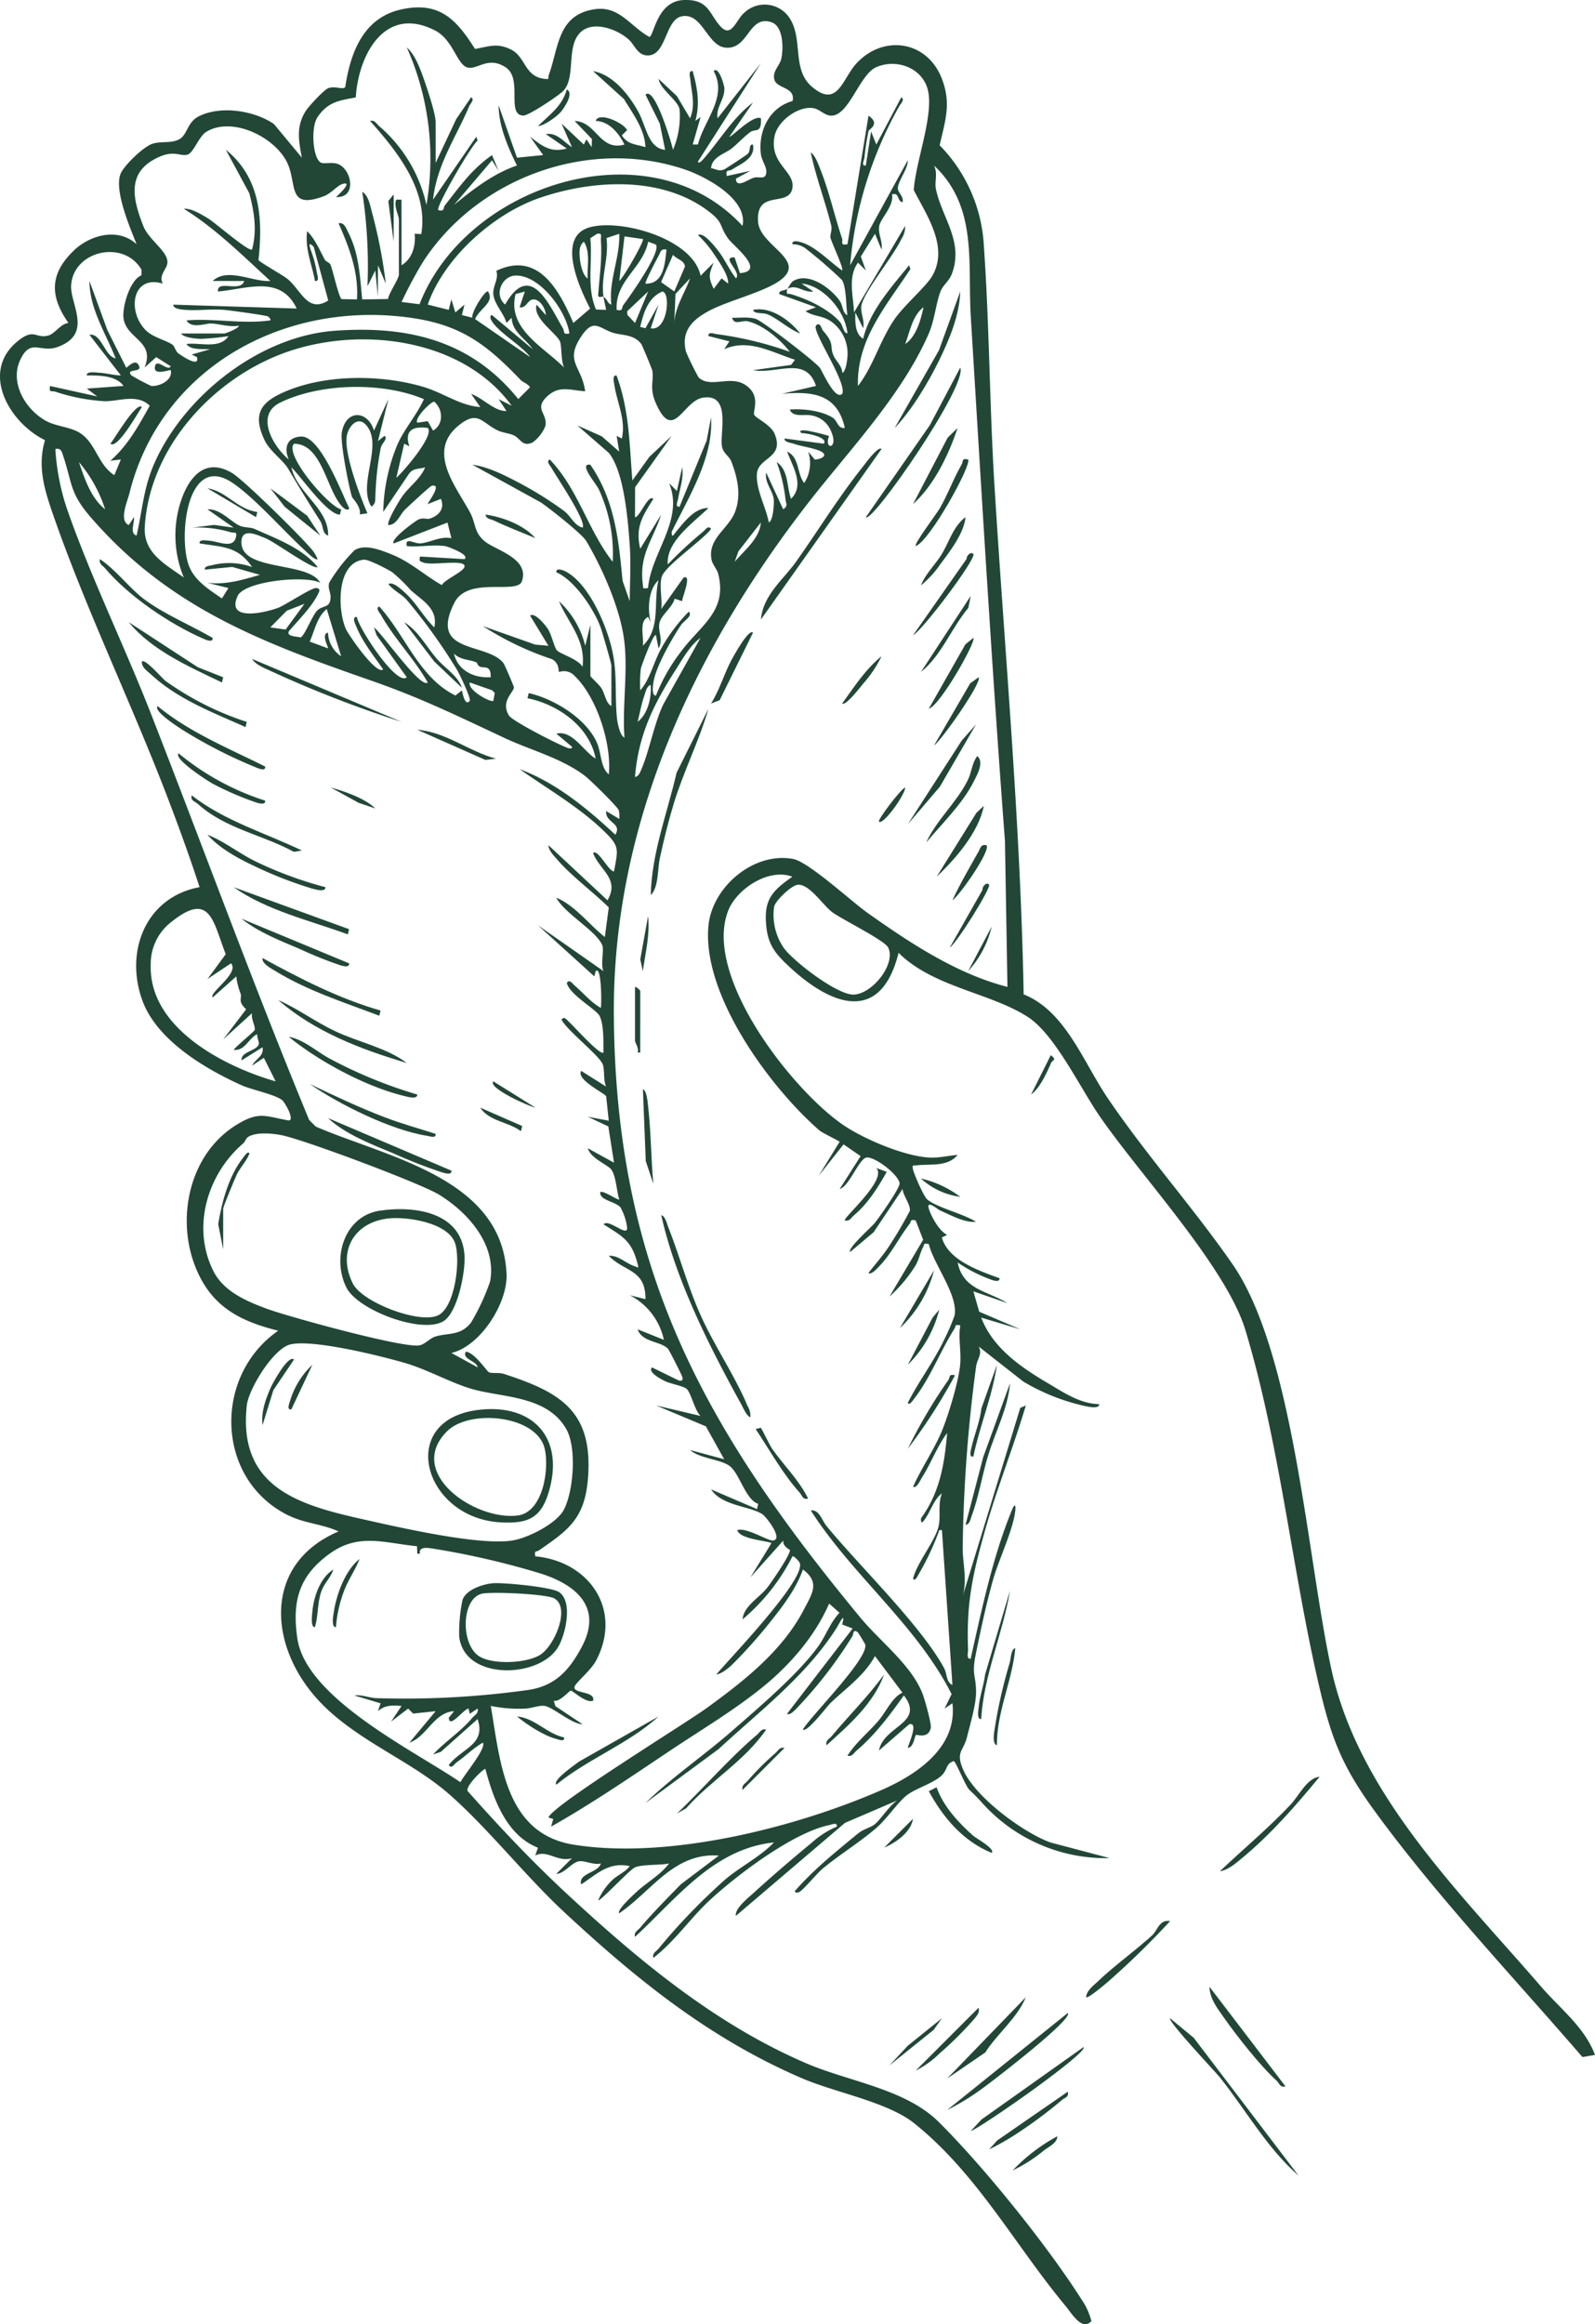 <svg xmlns="http://www.w3.org/2000/svg" xmlns:xlink="http://www.w3.org/1999/xlink" width="320.32" height="466.553" viewBox="0 0 320.32 466.553">
  <defs>
    <clipPath id="clip-path">
      <rect id="Rectangle_2731" data-name="Rectangle 2731" width="320.32" height="466.553" fill="#224737"/>
    </clipPath>
  </defs>
  <g id="Group_6515" data-name="Group 6515" clip-path="url(#clip-path)">
    <path id="Path_63563" data-name="Path 63563" d="M205.571,199.607c8.369,3.319,11.963,13.543,16.868,20.794,7.783,11.5,17.279,22.094,25.091,33.38,12.361,17.859,14.978,58.995,19.846,81.293,5.474,25.074,25.679,44.679,42.139,63.741,3.826,4.431,8.719,8.11,10.805,13.685l-2.525.43c-13.8-16-28.882-31.882-41.405-48.944-6.907-9.41-9.036-14.92-11.649-26.278-5.3-23.038-7.8-48.129-14.63-70.705-3.817-12.619-21.138-31.147-29.253-42.915-3.923-5.689-9-16.383-14.354-19.886-7.523-4.925-19.108-6.01-26.043-12.937-3.686,14.766-14.012,10.368-22.392,2.375-2.382-2.273-3.746-4-4.147-7.439-.633-5.426.99-7.285,5.208-10.21-4.721-1.8-11.184,2.426-12.9,6.849-5.063,13.052,12.7,35.777,22.956,42.877,4.188,2.9,12.1,6.221,17.08,6.624,2.186.177,3.948-.332,6.05-.513-2.02,2.509-5.618,1.758-8.176,2.1-.639.085-1.006-.238-.788.8.2.95,2.171,5.491,2.888,6.072,2.025,1.645,7.394,2.9,9.762,4.461-2.292.237-5.05-1.356-7.212-2.27-.366-.154-2.833-2.275-2.259-.377.5,1.645,2.1,4.493,3.678,5.28l-1.056.514c1.255,4.581,7.49,6.69,11.589,8.182.027,1.12-1.91.185-2.393.019a29.226,29.226,0,0,1-6.027-3.186c1.116,5.544,6.025,5.676,10,8.168l-6.84-2.373,1.169,4.091,8.3,3.55-7.9-2.368c2.334,6.108,7.956,9.963,13.417,13.179,3.207,1.887,6.373,4.087,10.284,4.2.012,1.02-2.2.506-2.77.4a42.01,42.01,0,0,1-12.458-4.925l-9-7.06c.859,1.456-.291,2.545-.49,3.988a300.336,300.336,0,0,0-2.7,36.33c-.029,3.107.926,6.31.031,9.718l11.533-37.709,1.113-.471c-2.484,8.367-5.8,16.63-8.172,25.015-2.539,8.989-3.772,14.574-3.424,23.972.024.635-.4,1.96.52,1.834,2.231-9.894,4.434-20.5,8.311-29.89.515-1.247.777-1.047.655.125-.405,3.893-3.333,9.865-4.481,13.967-1.376,4.922-2.454,9.952-3.471,14.962-.882,4.341.147,4.2.062,7.923-.052,2.257-1.243,6.372-1.836,8.744-.683,2.728-2.317,2.833-.73,6.479,2.376,5.455,11.978,12.579,17.541,14.59l11.871,3.134a33.384,33.384,0,0,1-25.825-11.326c-1.081-1.171-1.227-1.293-2.336-2.365-.83-.8-2.734-5.75-3.176-5.784-1.62.539-1.2,1.714-2.392,2.868-1.671,1.617-5.415,2.641-7.2,4.134-1.753,1.471-3.876,4.636-5.949,6.427-3.337,2.881-7.4,5.359-10.789,8.174-1.182.981-3.879,4.325-4.764,4.721-.23.1-.864.134-.781-.257,3.746-4.29,8.261-7.919,12.684-11.548,1.077-.884,2.555-1.184,3.39-1.878,1.21-1.006,2.832-3.654,4.468-4.745l-10.5,4.508-21.9,18.662c-.255-1.457,2.359-3.516,3.419-4.482,3.652-3.328,8.05-7.116,11.874-10.25a17.623,17.623,0,0,1,4.985-3.182c.13-.968-1.069-.4-1.6-.289-7.184,1.487-18.455,9.989-23.926,15.059-3.956,3.666-7.008,8.268-11.334,11.575-.227-.985.542-1.251,1.046-1.845a124.606,124.606,0,0,1,13.451-13.941c3.111-2.612,6.889-4.458,9.729-7.385-12.178,1.279-19.585,11.3-27.913,18.958-.229-.987.548-1.254,1.047-1.845,2.55-3.014,5.4-5.867,8.152-8.7l7.649-5.775c-9.021-.64-13.412,7.069-20.009,11.583-.57-.592,2.859-3.717,3.405-4.228,2.1-1.967,4.845-3.425,6.6-5.775-1.778.391-5.4.149-6.841.792-1.169.522-7.043,6.942-7.376,6.577a12.5,12.5,0,0,1,2.815-4.028c.96-.946,2.757-1.69,3.5-2.814-4.246-.862-6.509,1.553-9.746,3.678-.613-2.282,3.425-2.291,3.954-4.205-1.4.388-3.193-.618-4.37-.437-1.51.232-2.92,2.481-4.585,2.534l3.16-3.15c-2.92.879-4.961-1.785-7.371-.534l.529-1.573c-6.26-2.466-8.926-9.644-10.548-15.808-.254-.2-3.928,3.3-3.6,4.4,6.333,7.146,12.928,14.137,19.928,20.628,14.448,13.4,29.832,26.212,48.116,34.061,8.657,3.716,19.89,5.1,26.639,11.815,9.274,9.232,22.346,25.46,29.265,36.581a13.722,13.722,0,0,1,1.353,3.349c-1.88,2.074-3.9-1.489-5.264-3.125-10.116-12.172-17.722-26.5-30.32-36.579-5.369-4.294-15.822-6.151-22.559-9.047-18.5-7.954-33.153-19.792-47.755-33.367-7.843-7.291-15.385-16.936-23.164-23.718-7.83-6.827-18.666-10.732-26.088-18.688C53.795,330.414,52.794,313.87,68,307.417c-3.661-1.645-6.966-1.54-10.7-3.527-14.086-7.506-14.337-27.848-1.418-36.767-7.836-1.936-13.449-4.915-16.583-12.658-4.021-9.936-1.283-22.833,8.191-28.665,4.493-2.766,5.709-1.748,10.327-.906,1.6.291-.574-3.623-1.189-4.088-1.5-1.132-6.087-2.043-8.11-2.953-7.346-3.3-17-9.04-19.908-16.966-3.634-9.905.675-20.807,11.471-22.8-1.991-6.111-4.262-12.358-6.593-18.425-7.213-18.771-16.408-37.784-22.92-56.621C8.884,98.172,7.49,93.526,9.039,88.36,1.92,84.9-4.036,74.747,3.486,68.541c3.41-2.813,3.607-.518,6.165-1.172,1.364-.349,2.52-2.38,4.091-2.543-3.8-5.394-3.753-9.851,1.038-14.49,3.333-3.226,9-4.706,12.653-1.3-1.316-3.339-4.752-11.245-3.088-14.418.867-1.654,4.515-5.231,6.337-5.78s3.775.009,5.393-.928c1.585-.919,1.508-3.388,3.863-4.566,4.422-2.213,11.1-1.157,15.07,1.547l5.613,6.758c-.657-3.472-1.2-6.315.829-9.444.564-.868,3.579-4.158,4.47-4.5,1.4-.53,3.045.411,3.415-.252,1.062-6.991,3.678-13.926,11.3-15.573C88.277.231,91.627,3.894,95.4,9.823c2.8-.471,4.4-1.276,7.218.12,3.005,1.487,2.678,5.463,6.775,5.886,1.138.117.568-.088.8-.72,2.036-5.493,1.706-12.151,9.263-13.257,4.937-.723,7.09,3.425,10.959,5.566.937-.218,1.462-7.155,6.862-7.406,5.022-.232,5.1,2.716,7.4,5.271,2.2,2.439,3.109-1.195,4.691-2.628a5.975,5.975,0,0,1,9.156.9c2.869,4.291.4,10.369,4.557,13.88,5.2,4.386,6.062-1.659,8.956-4.752,5.393-5.766,14.062-4.535,17.056,2.971,2.016,5.055.748,8.494-.383,13.51a31.186,31.186,0,0,1,8.875,20.14c1.118,15.889,1.137,31.982,2.118,47.925,2.1,34.132,5.262,68.211,5.875,102.378M36.393,66.945h8.692c.165,0,2.877-1,2.895-1.575-1.9.351-3.787-.338-5.527-.428-1.205-.063-3.946,1.141-5-.625,5.663-.467,11.317.8,16.854-.011.144-.115-.278-.679-.518-.794-.47-.225-7.537-1.2-8.709-1.3-2.737-.243-5.632.239-8.373-.057-.508-.055-1.981-.23-1.888-1l24.761.78c-3.22-6.829-10.075-3.9-15.806-3.422-.244-2.464,4.537.283,5.265-2.1L42.715,56.4c3.01-2.783,8.044.255,11.588,0-5.552-5.07-10.941-10.484-17.381-14.483,1.479-.161,3.655,1.2,4.9,1.95,1.357.821,8.173,6.765,8.791,6.217,1.044-3.863.446-7.52-.55-11.3l-4.708-8.719c6.937,5.587,7.47,13.846,6.553,22.131.311.487,5.02,3.1,5.913,3.861,2.716,2.315,4,6.831,8.1,4.266L63,49.555c-1.1-1.089-.892-.312-.6.6a24.4,24.4,0,0,1,1.238,4.562c.073.573.589,1.812-.378,1.693-.631-3.371-2.047-6.5-1.582-10,1.5,1.414,2.547,3.819,3.519,5.667.261.5.933.548,1.174,1.068.432.932,1.657,6.532,2.22,6.89l3.092.073c.381-5.417-1.556-10.444-3.687-15.275,1.134-.329,1.6,1.166,1.995,1.939,2.118,4.146,2.3,8.789,2.748,13.33l5.179-.081c.187-1.206,2.191-4.065,2.191-4.918V44.03c0-.709-1.089-2.685-.524-3.948l1.05,0V53.249c2.179-1.3,2.891-3.974,2.638-6.322l1.327.054c1.484-8.679-4.816-16.608-10.286-22.7.988-.231,1.253.549,1.845,1.047a29.17,29.17,0,0,1,9.48,15.809A54.8,54.8,0,0,0,81.7,9.527c1.738,1.516,2.788,4.537,3.548,6.718.642,1.844,2.241,6.623,2.241,8.294V32.7l4.124-8.782,2.99-4.384c.791.411-.15,1.27-.355,1.753-2.633,6.223-6.52,11.715-7.281,18.788L95.657,27.44l.255.779c-1.453,1.274-8.448,13.378-7.9,13.963,1.375.336.922-.44,1.359-.992,2.991-3.786,5.32-7.165,9.44-10.055l1.312,3.148-1.309-2.1-7.636,8.952c3.857-3.148,7.9-6.293,12.638-7.91-1.851-3.774-3.623-7.815-3.683-12.1l3.692,10.535,5.258-.534-2.629-3.683c2.441,1.88,4.118,3.258,7.367,2.373l-4.209-2.894c2.26-.379,3.6,1.58,5.26,2.629l-2.1-4.741,4.475,4.212.524-1.057,1.054,1.576.056-1.622-3.477-3.63c4.39.117,5,6.129,10.005,4.73-1.114-2.25-3.076-4.69-5.794-4.741.681-1.962,5.726.458,6.319,1.852l-1.048,1.042c1.179,1.9,2.845,1.739,4.731,2.378-.12-3.593-2.5-6.675-4.3-9.655L119.1,14.273c4.038.754,7.119,4.656,9.041,8.071,1.649,2.93,1.981,7.4,5.435,7.734l-1.068-5.253-2.873-5.813c1.871-1.9,5.366,10.216,5.526,11.057a17.236,17.236,0,0,0,1.308-8.153c-.357-1.8-3.889-3.994-4.2-6.067l3.669,3.437,2.641,4.46c1.132-2.66.314-5.1.069-7.7-.055-.587-.483-1.894.458-1.774.949,3.384,1.506,6.534.538,10l1.057-.78-1.588,5.518,1.045,0c1.265-4.927,6.011-9.537,3.169-14.742,1.016-1.07,2.117,2.846,2.144,3.425.107,2.27-1.749,3.841-1.356,6.049l8.689-11.06L140.161,32.436c.192.666,1.156-.58,1.329-.779,3.223-3.706,5.745-8.1,9.733-11.068l-4.73,6.847c.257.271,4.832-4.551,6.313-3.684.2,3.146-1.138,2.008-2.154,2.782-1.392,1.061-2.39,2.188-3.67,3.24s-4.021,1.7-4.179,3.979c.992.179,1.5.683,2.593.278.269-.1,4.594-2.951,4.789-3.162.671-.729.113-1.913,1.038-1.849.508,2.8-2.353,3.794-4.215,5.014-.616.4-1.358-.128-1.045,1.3L150.7,34.29l-2.9,1.572c.023,2.029,2.313.224,3.564-.181,1.074-.346,2.424.565,2.536-1.136.072-1.091-.942-2.295-1.1-3.668-.546-4.623,1.739-9.32,6.369-10.6.631-2.831-3.137-2.439-3.65-4.282-.469-1.684,1.087-2.8,1.391-4.219.446-2.079.418-6.491-1.957-7.3-4.661-1.578-4.557,5.537-9.258,5.086-3.681-.353-4.65-7.154-8.823-6.273-3.209.678-3.041,7.459-6.462,7.821-2.335.248-2.853-2.032-4.17-3.2-2.36-2.093-7.3-3.909-9.781-1.3-2.761,2.9-.814,8.717-3.226,11.524-.8.933-7.049,5.081-8.1,5.063-3.564-.06-.078-7.325-3.544-9.651-3.594-2.412-5.779.606-7.78-.021C91.771,12.9,90.971,8,87.435,6.157,77.4.917,72,10.833,71.446,19.559c-3.393.633-5.561.883-7.662,3.927-1.4,2.03-.989,8.19.611,9.132.651.383,2.341-.195,3.6.358,2.682,1.177,3.694,6.818-.522,6.572.471-.371,3.541-3.279,1.327-2.621-1.1.327-2.24,1.9-3.834,2.487-6.856,2.521-5.475-1.789-6.947-5.947-1.965-5.55-11.087-10.293-16.56-7.022-1.563.935-2.592,4.313-3.844,4.609-1.537.362-2.6-.951-5.791.507-6.386,2.917-5.249,8.172-3.058,13.775,1.09,2.788,4.775,4.966,4.86,7.215.054,1.427-1.886,2.618-.924,4.384-6.233-1.882-7.263,5.73-3.283,9.493,1.39,1.314,4.166,1.981,5.236,2.784.432.324.6,1.3,1.164,1.719.648.482,4.36,3,3.732.756L38.5,71.164l3.682-1.054c-1.287-.089-3.935.229-4.736-1.054,2.676-.358,6.675,1.1,8.426-1.58a51.2,51.2,0,0,1-5.545.548c-.817-.011-3.513-.241-3.937-1.08M158.076,57.99c.39-.346.679-1.263,1.274-1.607,3.108-1.8,7.467,1.45,9.267,3.971.7.974.583,2.554,1.57,2.9-.317-1.867-.174-5.552-1.1-7.055a94.592,94.592,0,0,0-7.341-6.355,4.441,4.441,0,0,0-2.611-.816c-.141-.921,1.226-.546,1.723-.406,2.9.814,5.822,3.974,8.278,5.679.341-.422-2.113-5.583-2.359-6.589-.125-.513.388-1.527.151-2.472-1.235-4.906-3.067-9.68-4.1-14.64.9.581,1.578,2.532,1.979,3.545,1.746,4.408,2.769,9.155,4.282,13.654.274.817-.464,1.507,1.107,1.233l4.223-25.806c2.449,1.649.111,2.744.027,3.021a44.885,44.885,0,0,0-.836,5.4c-.072.557-.735,1.7.269,1.585l1.065-6.841,1.042,2.627,5.013-9.476c.785.411-.117,1.268-.376,1.732a78.448,78.448,0,0,0-9.894,31.979L182.3,32.178c.077,1.737-1.969,4.138-1.989,5.626-.012.881,1.276,1.669.935,2.8-1.184-.311-.572-2.039-2.1-1.581.424,2.252-2.175,4.717-2.536,6.2-.4,1.627.722,3.2.419,4.862l-1.309-3.156L172.879,51.5l1,2.8-1.568-1.577c-2.081,2.854-.95,6.572-.8,10L181.776,45.35A4.5,4.5,0,0,1,181.013,48c-1.69,3.557-7.13,10.068-7.976,13.14-.4,1.438.7,3.18.31,4.745l-1.569-3.155c-.032,1.692-.146,4.283,1.569,5.265,1.328-5.566,5.681-10.379,9.226-14.746l.255.779c-4.8,7.3-10.833,14.163-10.524,23.45,3.057-3.949,4.3-8.81,7.155-13.121,1.986-3,6.566-6.831,7.81-9.046,3.273-5.823-1.2-12.128-3.76-17.148.334-5.488,3.943-14.733,2.894-19.828-.958-4.647-6.269-6.652-10.414-4.857-3.423,1.482-5.518,9.97-9.183,9.735-1.215-.077-2.225-1.26-3.329-1.477-3.072-.6-7.282,2.512-7.912,5.554-1.154,5.572,4.059,7.03,3.578,10.387-.592,4.128-7.4.1-6.895,6.873.37,4.934,10.363,7.754,4.089,11.962-3.234,2.169-9.955,3.833-13.718,5.772-3.482,1.8-5.941,4.118-4.837,8.364a56.341,56.341,0,0,0,2.514,5.118c2.359,2.227,6.285-.483,9.331,1.47,3.367,2.159,1.45,5.343,1.857,6.063.392.692,3.333,1.981,4.084,3.794,2.046,4.943-3.3,4.635-3.557,8.01-.237,3.132,1.814,6.685,2.384,9.766.919-.348,1.046-3.809,1.015-4.439-.094-1.844-1.915-3.527-1.542-5.566l3.416,7.369c1.048-.682.536-1.156.468-1.995a31.416,31.416,0,0,0-1.777-7.484c2.433,1.649,1.992,4.955,2.889,7.372,2.822-2.744.244-6.565-.782-9.479,2.533,1.2,1.925,4.385,3.421,6.319a7.27,7.27,0,0,0,.792-6.319l1.345,1.607c1.673-.119,2.86-1.049.752-1.846-1.56-.588-3.373-.779-5.008-1.335-.588-.2-1.907-.3-1.832-1.055l7.894,1.047c1-1.338-3.886-2.2-4.465-2.109-.864-.709.611-.574,1.036-.521a37.534,37.534,0,0,1,4.485,1.091c-1.1,2.879,1.933,2.657.472-.773a5.163,5.163,0,0,0-4.014-3.36c-1.449-.311-3.661.485-4.355-1.17,2.563-.245,6.437.229,8.638,1.628.958.609.981,2.253,2.421,2.051-1.534-6.85-6.468-7.388-12.637-6.851l6.843-1.578c-2-6.135-7.829-2.3-12.637-3.163l7.638-1.058.786-1.035c-4.761-1.518-9.249-4.291-14.221-2.121l1.054-1.57-4.21-1.066c-.121-.961,1.126-.457,1.7-.38a71.6,71.6,0,0,1,14.63,3.542c-1.854-2.446-5.39-5.426-8.418-6.114-1.254-.285-2.7.892-3.171-.723,1.584.044,3.2-.231,4.764.234,1.322.394,11.911,8.549,12.849,9.8.539.72,3.074,6.663,4.508,5.236,1.039-2.2-6.178-12.607-5.262-13.694.789-.937,1.169.762,1.369.985,2.4,2.693,1.36,2.992,2.078,4.867.469,1.224,1.775,2.145,1.826,3.623.752-.2,1.03-2.823,1.051-3.437a7.9,7.9,0,0,0-3.2-6.8c-1.809-1.321-3.549-.989-5.233-2.141l2.1-.781L156.5,59.036c-.121-.843,1.117-.639,1.576-1.047-.15,1.387.01.837.774,1.064,3.284.976,7.423,2.9,9.774,5.509.743.824.653,2.173,1.562,2.38-.353-4.321-4.729-9.634-9.205-10.014l2.36,1.583c-2.092.289-3.248-1.559-5.265-.521m-8.96-12.642c1.142-5.346-7.314-9.88-11.584-11.326C118.276,27.506,95.9,35.677,84.956,52.559a86.892,86.892,0,0,0-4.313,8.058l3.61.454c9.309-24.063,46.182-35.979,64.863-15.724m53.206,152.761-.5-29.256c-2.641-35.093-4.722-70.239-6.864-105.337-.658-10.783,1.432-22-7.375-30.284.772,1.575.092,3.281.36,4.631,1.143,5.76,5.684,10.612,3.213,17.12-.57,1.5-1.781,2.237-2.274,3.521-.993,2.59-1.118,5.637-2.433,8.629-5.415,12.317-16,23.34-24.134,33.811-22.941,29.533-39.281,64.471-39.039,102.69.323,51.146,18.109,83.1,49.567,121.15,3.857,4.665,10.033,9.307,12.361,15.031.466,1.146,1.892,6.176,1.72,7.044-.444,2.241-2.815,1.3-2.966,1.41-.292.205-.449,2.5-1.642,2.6.015-.536,2.307-5.3.269-4.733l-6.063,5.259c.927-4.972,9.3-5.469,5-11.06-2.757,3.873-5.831,7.987-9.483,11.061-.591.5-.857,1.277-1.845,1.047,1.7-2.708,4.283-4.713,6.3-7.122,1.487-1.771,2.751-4.665,4.74-5.541l-5.515-7.34c-2.251,4.062-5.826,6.415-8.967,9.46-.721.7-4.711,6.006-5.518,5.275,1.774-2.91,13.147-14.177,12.534-17.042-.03-.14-1.374-2.346-1.482-2.439-.979-.84-.881.389-1.1.75a87.131,87.131,0,0,1-10.74,14c-.416.434-1.809,2.089-2.377,1.569L171.233,326.9l-2.1-.8c.756-2.958-.66-.044-1.13.7-6.049,9.555-15.429,16.666-23.667,24.29l-14.7,10.839c5.4-5.247,11.736-9.535,17.39-14.474,5.273-4.605,13.334-11.455,17.287-16.953,1.568-2.181,2.406-4.8,4.283-6.758l-2.079-1.844c-2.865,6.577-7.918,12.385-13.451,16.846-5.812,4.687-12.312,8.54-18.442,12.638-7.867,5.26-15.7,10.633-23.949,15.29l.43-1.52-.959-.32c.822-2.473,27.475-18.841,31.77-21.961,7.538-5.475,15.262-11.507,19.6-19.91,1.577-3.056,3.217-5.31-.267-7.91-1.279,3.714-3.913,7.208-6.342,10.256a98.908,98.908,0,0,1-7.942,8.916c-.715.665-2.095,1.819-3.105,1.893,2.751-3.248,17.712-18.8,16.785-22.272-.123-.461-1.257-1.592-1.5-1.427a40.324,40.324,0,0,1-10.012,12.642c.211-2.677,3.333-4.29,4.955-6.365.869-1.112,4.671-6.637,4.547-7.54-.017-.123-1.449-.652-1.34-1.9l-6.582,7.372,4.208-6.844c-.447-.479-6.4-.743-6.847-2.632,1.728-.62,6.145,2.16,7.117,2.087,2.236-.167-1.25-4.72-2.087-5.279-2.446-1.634-8.1-1.642-10.3-4.981l9.221,3.948.249-1.039c-2.605-.878-3.74-6.166-5.791-7.642-1.856-1.336-5.975-1.46-7.893-3.169l6.84,1.846-3.67-6.6-10.018-4.2,8.949,2.113c-1.166-1.07-1.891-4.566-2.761-5.4-.646-.621-3.291-1.038-4.441-1.619-.889-.449-3.475-1.814-2.543-2.725l5.309,2.6c.719.208.959-.036.744-.747-.139-.462-2.6-5.317-2.845-5.586-1.417-1.54-5.2-1.263-6.1-3.91l5.269,2.105A13.163,13.163,0,0,0,126.473,260l3.155.79c.027-6.027-4.1-5.384-7.369-8.692,1.915-.179,3.386,1.509,5.268,2.11.623.2.792.565.515-.515-1.208-4.7-2.979-5.476-6.836-7.916,1.047-1.253,4.995,2.822,4.722.554a11.244,11.244,0,0,0-1.315-3.962c-.831-.988-3.444-1.4-3.932-2.392-1.038-2.112,3.4,1.075,3.681.794-.532-1.653-.627-4.57-1.556-5.94-.707-1.043-4.145-2.221-4.761-4.331l5.265,2.895-1.14-7.28-4.125-1.936,4.211.788-.522-4.889c-.159-.573-6.105-3.344-5.011-5.112l5,3.154c-.579-1.335-.271-3.183-.636-4.362-.547-1.768-7.151-6.815-8.314-9.069.526-.857,1.165.175,1.582.525.778.652,6.2,6.782,6.841,6.059-.041-1.988.119-5.616-.8-7.361-.713-1.355-5.972-4.189-6.569-6.6.525-.853,1.165.175,1.581.526,1.737,1.464,3.215,3.345,5.258,4.482.157-.745.18-8.531-1.044-7.374l-.265,1.05-11.333-10.265,13.172,9.211c-.648-1.371.182-4.22-.254-5.232-1.256-2.917-7.555-6.324-9.225-9.509,3.761,1.552,6.557,5.368,9.747,7.894l.795-5.948c-3.092-3.025-7.559-6.361-10.307-9.545-.679-.786-1.787-1.865-1.811-2.941L122,180.724c2.506-4.3-1.53-5.995-2.9-9.477.955-.948,3.088,3.653,4.206,3.684.849-4.561,1.153-5.045-2.094-8.172-5.059-4.869-11.177-8.337-16.863-12.366,7.364,2.757,13.533,7.874,19.229,13.161,1.419-2.363-2.086-2.391-1.841-4.738l2.626,1.578a5.17,5.17,0,0,0-.1-1.734c-.257-.749-5.79-6.152-6.787-6.909-4.72-3.587-10.877-5.138-16.114-7.591-9.193-4.307-16.812-8.043-26.5-11.424-21.908-7.641-40.759-14.555-56.644-32.905-4.259-4.921-3.664-6.727-5.545-12.367-.288-.862-.4-1.533-1.554-1.337a46.368,46.368,0,0,0,2.231,11.723c4.733,13.7,11.653,27.83,16.988,41.483,10.613,27.154,20.6,54.559,31.756,81.5l1.32,1.314c14.227,6.163,37.561,10.278,38.314,29.667.224,5.756-5.214,14.386-11.066,15.778l5.265,2.895c-.17-1.319-3.231-1.64-2.374-3.152,1.721.148,4.229,3.9,4.588,4.1.579.325,2.026.026,3.065.363,11.416,3.705,17.988,7.533,16.864,21.1-.665,8.037-4.028,10.306-9.867,14.346-.463.32-.976-.087-.688,1.173,10.779.991,17.567,10.683,12.211,20.9-1,1.913-3.94,4.321-4.3,5.18-.651,1.534,4.238.893,3.68,2.888-1.351.633-4.066-2.012-4.48-2.009-.32,0-2.205,2.356-3.417,2.02l.329,1.09,5.464,3.638c-2.265-.055-5.941-3.463-7.677-3.687-1.147-.149-2.689.565-4.148.555a27.98,27.98,0,0,1-6.609-.547c1.911,11.322,2.875,25.647,16.652,27.854,18.844,3.019,44.258-3.328,61.666-10.906,7.219-3.143,15.421-8.6,14.385-17.478l-1.569,1.052,1.406-2.894c-7.083-13.958-19.9-23.778-28.282-36.872,1.706-.221,2.226,1.989,3.178,3.146,6.621,8.051,18.986,19.978,23.611,28.537.623,1.153.378,2.8,1.657,3.342l-2.107-31.077h-.515a54.1,54.1,0,0,1-4.118,8.79c-.147.251-.788,1.679-1.161.947.773-3.23,4.567-7.692,5.154-10.649.411-2.066-.2-4.327.64-6.466-1.543,1.134-2.2,3.379-3.239,4.921-.362.538-1.059,1.648-.962.093,3.8-5.254,4.686-10.8,5.255-17.129-2.01,2.655-3.167,5.959-5.048,8.906-.313.49-1.056,2.265-1.8,1.888,1.678-3.764,4.39-7.7,5.9-11.481,1.291-3.23,3.332-9.928,3.577-13.28.189-2.6-.424-5.143.007-7.625-1.23-.27-.847.152-1.182.674-2.8,4.387-4.814,9.85-8.081,14.025-.172.219-1.026,1.524-1.277.83,2.182-4.309,5.259-8.347,7.317-12.7a43.254,43.254,0,0,0,2.064-4.8c.807-4.046-4.213-10.336-5.17-14.359-1.2-.222-.836.067-1.167.671-.586,1.069-.782,2.465-1.55,3.713a28.753,28.753,0,0,1-5.171,6.149l6.758-11.4-1.5-3.873c-1.213-.308-.864.244-1.2.664-1.992,2.522-3.656,5.937-5.9,8.294-.413.434-1.812,2.092-2.376,1.57,1.324-1.73,2.816-3.364,4.02-5.193a81.209,81.209,0,0,0,4.277-7.266c.2-1.2-1.376-3.084-1.455-4.388l-5.805,8.671-4.719,3.968c-.606-.688,4.269-4.981,4.955-5.838.917-1.146,5.144-7.114,4.972-7.99-.352-1.793-4.8-5.178-6.532-5.141-1.576.034-3.5,5.771-5.5,6.326l4.2-6.591-3.423-2.361-5,6.318,4.206-6.837c-.13-.193-3.5-1.8-4.052-2.28-9.958-8.657-23.691-27.337-22.278-41.182.79-7.726,9.079-14.787,16.991-13.314,3.11.578,11.691,8.517,14.97,10.84,8.515,6.03,17.892,12.242,28.081,14.845M148.6,54.827c5.324-.405-1.216-5.372-2.331-6.893-2.046-2.793-.671-3.192-4.57-5.966-9.351-6.652-22.829-5.829-33.255-2.266-9.362,3.2-19.269,12.047-22.539,21.442L90.12,62.2l.525-2.105.8,2.62,1.839-1.569-.527,2.1,2.108.535c-.312-1.024,2.638-5.688,3.158-5.268,1.332,2.22-1.58,3.272-2.618,5.53l11.052,7.633c-1.579-2.3-6.945-5.288-7.9-7.642-.1-.243-.138-.862.254-.779l8.168,6.84c-1.448-2.163-4.1-3.391-4.22-6.312l-1.04,1.046c-.525-1.983-2.645-3.951-2.658-6.036-.008-1.475,1.124-2.886.615-4.429,8.443-4.048,12.661,3.957,15.465,10.467l3.369-2.884c-2.128-4.149-6.939-14.529.045-16.355,6.325-1.654,20.6,2.34,22.144,9.757l2.625-2.63c-.959,2.345-1.106,2.908.01,5.263l1.578-2.105,1.314,1.051c.14-1.637-1.834-4.413-2.917-6.039a21.841,21.841,0,0,0-3.141-3.706c1.054-.626,3.1,1.951,3.9,2.944,1.43,1.771,2.327,3.959,3.734,5.748,1.237-1.287-3.185-4.327-.276-4.207ZM121.2,59.57c-.2-.133-1.09.334-1.073-.3.251-3.676.818-7.317.547-11.029-.056-.765.4-1.542-.779-1.3l-1.346.873c.5,4.806-.807,9.74,1.144,14.319l2.033.069c-.165-.883-.384-1.736-.525-2.63.863.565.723,1.292,1.575,1.58-.568-4.876,1.768-9.4,1.583-14.224l-2.556.866c.527,4.041-1.2,7.949-.6,11.778m7.9-11.586-3.685-.528-1.051,8.953c.876-.74,5.1-8.072,4.737-8.425m-11.068,7.9c-.17-2.427.594-5.191-.782-7.369-1.041.841-.9,2.239-.8,3.416.077.986.582,3.449,1.586,3.953m13.669-6.795-1.535-.577c-1.109,5.381-6.668,7.806-6.331,13.693,1.366.318.92-.407,1.356-.994,1.193-1.605,7.688-10.71,6.51-12.121m2.137,1.006c-1.157-.236-1.2.57-1.6,1.291-.355.631-2.826,5.337-2.608,5.552,3.639.087,3.9-3.97,4.208-6.843M28.4,55.275l.015-1.138c-3.54-6.1-13.66-3.855-14.126,3.125-.253,3.782,4.529,9.826-2.811,12.423-3.392,1.2-5.342-1.9-7.423,2.582-2.108,4.539.99,9.858,5.1,12.172,2.159,1.215,4.936,1.2,6.965,2.517,3.126,2.029,3.593,6.386,6.841,8.424l1.312-3.15-2.1.266c3.556-3.177,5.6-6.925,7.9-11.054-2.566-2.533-6.52-.767-9.219-.911a38.694,38.694,0,0,1-9.641-1.866c-.793-.321-1.429.315-1.157-1.183l9.474,2.1-2.1-1.575,7.371-.538c-1.5-2.139-5.014-2.1-7.371-2.106-.1-.9,1.813-.573,2.39-.546,1.554.071,2.927.508,4.455.546L17.96,67.2c2.431-.379,3.072,4.343,5.269,4.739-1.994-5.033-5.252-9.979-5.267-15.532l3.59,9.833,3.787,7.547c.193.136,1.9-2.135,2.62-.255.5,1.306-2.814.4-1.571,1.826a40.713,40.713,0,0,0,3.97,2.111c1.645.163,4.424-1.163,3.925-3.152-.167-.186-3.585,1.265-3.155-.784.361-1.718,2.586,1.155,3.155-.005l-2.906-1.841-2.354,2.1c2.2-5.292-3.544-5.718-4.2-9.788-.362-2.257,1.251-7.8,3.573-8.73m107.02,3.24,2.144-5c-.131-1.264-1.675-1.457-2.4-2.365l-2.4,5.488Zm-21.067,8.426c-.606-4.5-5.94-11.754-10.818-11.619-2.723.075-4.418,3.85-2.086,5.817,5.083-8.9,8.832.06,11.6,4.765.4.683-.094,1.328,1.308,1.037m21.067-2.108c.21-3.381,2.075-5.889,3.162-8.951l-2.924,3.129ZM105.4,58.522l-1.854.509c-1.762,6.994,5.63,10.6,9.751,14.762-.664-1.237-.471-4.462-.851-5.278-.8-1.717-5.524-4.671-4.678-7.362l1.841,2.1c.015-1.286-1.312-3.489-2.79-3.1-.887.231-1.245,1.8-2.47,1.521Zm24.758,0-4.205,3.959.037.727,1.542,1.626Zm.529,7.367c3.331.694,4.078-7.011,2.359-7.37-2.9,1.169-3.821,4.365-4.476,7.1l1.052.267,2.637-4.738Zm51.1,3.163c2.227-1.472,3.141-4.873,3.677-7.374-2.225,1.666-2.721,4.9-3.677,7.374m-77.257,7.191C98.029,69.466,93,65.452,83.393,63.929,57.96,59.9,32.417,73.3,26.007,98.963c-.463,1.852-2.15,5.519-.155,6.436l1.056-1.578c.161,1.02-.949,3.272.523,3.681,1.194-5.214,1.386-9.589,3.6-14.573C37.071,79.363,52.167,67.5,67.189,66.4c14.7-1.083,27.405,1.921,36.895,13.708l2.359-2.362c-.441-.734-1.405-.97-1.914-1.5m14.04,49.173v10.272c0,.168,1.8,1.767,2.241,2.5.761,1.274.806,2.85,1.973,3.558v-8.165c0-.385-1.782-6.533-2.08-7.4-1.283-3.745-5.318-9.752-8.978-11.3-.087-1.065,1.547-.351,1.967-.121,4.845,2.643,8.55,11.646,9.471,16.868.754,4.278.322,8.319.73,12.439.093.937.553,3.541,1.518,4.006-.49-6.541.816-13.734-.139-20.134-.928-6.217-4.352-13.975-7.533-19.332-.86-1.448-7.369-6.561-9.11-7.747L94.867,93.288c3.182.392,6.774,2.251,9.649,3.775a72.866,72.866,0,0,1,8.738,5.483c1.511,1.177,1.962,2.821,3.729,3.379.927-1.183-5.241-10.231-6.206-11.962-.258-.464-1.16-1.321-.375-1.732,5.743,5.989,7.631,14.134,12.645,20.547A30.711,30.711,0,0,0,120.241,98.2c-.478-1.057-4.2-5.306-1.683-4.908,4.868,7.032,5.686,14.991,6.473,23.3l1.433,4.09c.027-3.754.271-7.561,0-11.318-.367-5.095-1.128-14.666-4.2-18.454l-6.33-5.514,4.915,2.189,3.508,3.071-.52-3.161,1.045.533c.869-3.712-1.011-7.334-1.522-10.859-.08-.553-.445-1.918.467-1.783,2.581,7.008,2.573,13.741,3.172,21.065l3.412-4.745,4.479-4.207-7.344,10.3-.021,6.033c.945.008,2.657-4.689,3.682-3.682-2.212,3.516-3.655,5.7-2.629,10l4.2-6.845c-1.691,5.208-4.451,7.975-3.683,13.969.123.956-.182.852,1.052.782.57-7.106,7.3-13.655,4.222-21.073l1.57,1.578L137,93.812c.327,2.2-.476,4.2-.809,6.3-.088.552-.7,1.719.281,1.6l5.441-13.261.88-4.641c.527,8-4.442,15.878-7.887,22.921-.076,1.608.562.365.956-.1,1.569-1.852,3.635-4.7,6.408-4.653-3.064,3-8.507,6.719-8.165,11.326a81.14,81.14,0,0,1,7.111-6.585c.418-.345,1.048-1.389,1.581-.526-1.644,2.2-9.251,7.414-9.9,9.592-.528,1.777.144,4.546-.1,6.474l4.48-6.314c1.8-.757-.4,4.241-.274,4.74l-1.516-.506c-.406,1.672-2.575,3.194-3.007,4.707-.505,1.77.859,3.426-.222,5.273l-.526-2.63c-.434-.59-2.9,6.032-3.033,6.707a25.262,25.262,0,0,0-.117,4.354c2-2.32,2.65-5.564,4.12-8.253a33.807,33.807,0,0,1,5.622-7.546c.872.84-.975,1.821-1.548,2.665-1.818,2.679-4.981,8.251-5.519,11.337-.093.534-.484,2.879.474,2.847a36.033,36.033,0,0,1,4.845-8.591c3.9-5.424,9.549-8.2,7.678-15.777-.259-1.051-1.149-1.907-1.346-2.88-.878-4.329,3.477-6.225,4.756-9.76,1.218-3.366.441-6.745-.792-9.991-.4-1.044-1.549-1.582-1.854-2.885-.591-2.528,1.995-10.81-3.824-9.931-4.053.612-5.951,9.126-9.481,1.109-1.4-3.171-.306-4.568-.734-6.624-.057-.277-2.009-4.988-2.173-5.218-1.432-2-3.855-1.736-5.629-2.273-2.813-.853-3.927-3.072-6.427.682-3.44,5.167.074,5.906.763,11.035-2.92-.156-5.174-1.274-7.643,1.047-2.723,2.56.174,3.379-.346,5.945a7.629,7.629,0,0,1-2.556,3.286c-2.118.979-2.415-.825-3.821-1.437-1.016-.443-2.168-.481-3.222-.993-3.241-1.571-3.969-4.146-7.882-.92-6.395,5.273-.371,12.286,2.389,17.474,1.173,2.2.716,4.041,3.1,5.859,2.238,1.709,8.814,3.38,7.289,7.86-.953,2.8-10.819-1.1-13.574,4.355-5.245,10.381,6.594,7.847,9.871,12.117.23.3,2.035,4.524,2.076,4.782.154.984-2.778,2.749-.986,5.721.676,1.122,10.242,6.016,11.9,6.54.268.084.859.144.777-.253l-3.155-2.639c3.173-.805,5.454,3.525,7.894,5.007-1.233-6.454-7.56-10.881-13.689-12.124l.252-1.037c5.08,1.165,11.555,5.082,13.707,10,.9,2.052.695,4.909,2.364,6.322.629-6.067-2.409-15.512-6.843-19.752a2.874,2.874,0,0,0-3.124-.8c-.246-.257.173-1.618-1.414-2.566a60.979,60.979,0,0,1-13.9-6.646l10.509,3.714,2.656.237-3.683-6.057c.9-.734,3.028,1.821,3.6,2.721.742,1.17,1.265,3.708,1.8,4.265.71.743,4.2,1.705,5.132,3.289.647-5.41-2.783-8.623-4.73-13.169a18.173,18.173,0,0,1,5.269,8.951Zm-29.236-15.8c-2.294-.345-5.253.25-7.638,0-.38-1.929,1.47-.414,2.822-.549,1.945-.2,3.957-1.478,6.136-1.031l-.786-3.141-10.8,4.191c-.794-.739,4.33-4.524,4.983-4.807,1.041-.452,1.621.044,2.356-.209,1.832-.632,2.942-2.051,2.137-3.933l-2.63,1.046c-.162-.137,3.072-4.149.8-3.672-.347.073-4.628,4.063-5.3,4.706-1.143,1.088-1.69,3.138-3.4,3.182-.482-.5,2.112-4.8,2.619-5.541,1.533-2.255,3.751-3.622,4.749-6.045-1.438.43-2.514.062-3.432,1.566l-4.988,7.387a37.149,37.149,0,0,1,2.756-13.3c1.407-3.328,3.945-6.066,5.415-9.348-8.3-3.486-20.718-3.253-28.842.684-5.129,2.485-1.492,8.769,1.7,11.435-1.019-2.351-.353-4.476,2.468-4.608,3.872-.181,8.115,11.283,9.659,14.347,0,.509-.7.342-1.071.018-3.429-2.953-4.144-12.905-9.994-12.916-2.083,2.085,6.876,12.576,9.476,13.177l-.267,1.05c-2.565-.008-7.823-7.642-9.733-9.489,1.092,5.139,7.549,8.3,7.364,13.7-1.222-.434-.911-1.891-1.562-2.911-2.436-3.811-4.133-6.578-6.411-10.445-1.07-1.817-3.723-3.575-4.769-5.767-2.664-5.581-.491-7.889,4.486-9.945,8.069-3.331,19.015-3.251,27.336-.806,4.073,1.2,7.435,3.8,11.474,4.059l-1.836-2.636c2.4.841,4.687,3.53,7.1,3.432l-1.572-2.373,2.625,1.32C92.776,67.779,71.956,65.352,56.945,70.9c-14.371,5.316-26.92,19.017-27.869,34.835-.317,5.284,4.107,7.518,7.838,10.195a22,22,0,0,1-.088-16.686c1.849-4.379,5-7.108,9.76-4.305,2.368,1.4,13.459,12.363,15.634,14.918a7.431,7.431,0,0,1,1.565,2.382c-.412.391-2.287-1.515-2.627-1.824-4.12-3.741-10.427-10.951-14.78-13.688-8.936-5.619-10.576,11.285-8.43,16.86,1.17,3.039,4.092,4.787,6.616,6.547l1.312-2.09-4.212-1.054c3.789.438,6.973-.589,10.529-1.592l-5.552-1.593-5.5.542c-.123-.751.93-.757,1.461-.892a13.784,13.784,0,0,1,8.018.366c-2.865-4.209-5.882-3.963-10.531-4.742-.143-.878,1.287-.577,1.856-.54,2,.126,4.968,1.756,5.463-.822.211-1.1-.311-.653-1.1-.881a23.072,23.072,0,0,0-7.8-.916l4.5-.547,3.922.547-5.265-3.677c2.6-.144,4.7,2.513,6.458,3.281,1,.435,2.179.281,3.025.663,4.433,2,9.493,3.8,12.641,7.634-.829.646-8.6-5.006-10.34-5.721-1.85-.76-4.935-2.253-4.966.709-.063,6.009,13.388,3.787,15.833,8.172-3.134-1.567-15.228-.306-16.587,2.648-2.424,5.269,5.633,3.319,8.168,2.37,1.356-.507,6.727-4.083,7.618-3.961.962.132.609.706.295,1.329-1.284,2.552-3.948,5.173-5.81,7.371-.478,1.1,1.718.982,2.317,1.224.844-.184,2.368-4.466,3.457-5.471,1.117-1.031,2.568-.359,2.61-2.638.018-1.011-.582-1.71-.278-2.874a33.014,33.014,0,0,1,5.1-6.535c2.111-1.308,5.225-.04,7.482.864,3.762,1.507,6.595,4.2,10.053,6.151.562-1.188,4.787-2.83,4.548-3.89-.3-1.315-6.681.026-8.292-.653-.764-.321-.8-.155-.658-1.2l8.95.521c1.168-.886-3.5-2.563-3.948-2.631M86.971,86.435c2.124-1.214,2.052-4.211.249-5.793-.6-.138-4.084,3.349-3.413,4.213l2.1-.308Zm-1.061-.524c-3.064-.441-4.744.57-3.692,3.687l-1.045-.534-1.58,6.852c1.373-1.174,7.751-8.572,6.316-10.006m-64.8,16.327a27.817,27.817,0,0,0-5.257-9.482c1.123,3.313,2.412,7.232,5.257,9.482m131.695,2.636-4.49,5.777-.77,2.122c1.967-2.317,5.032-4.683,5.26-7.9M82.4,118.384a31.556,31.556,0,0,0-3.606-3.5c-.918-.619-4.808-2.609-5.662-2.535-5.616.485-5.38,10.125-3.649,13.954.525,1.162,6.122,9.315,7.467,8.067-1.877-2.7-4.135-5.5-5.383-8.572-.2-.481-.992-2.012.109-1.955.2,2.005,7.974,14.011,10.012,12.109l-6.055-8.426-.53-1.577c1.486.988,9.341,12.352,10.8,11.054-2.715-4.76-6.678-8.765-9.374-13.534-.262-.464-1.151-1.331-.373-1.734,5.3,5.831,7.966,14.257,15.313,17.884l1.276-1.027c.1.117.566,3.348,1.585,2.1.334-.409-1.992-5.273-2.514-6.173a114.28,114.28,0,0,0-10.131-14.1c-1.1-1.213-2.663-1.856-3.68-3.168.888-.563,2.553,1.042,3.164,1.577,2.418,2.108,3.782,4.914,6.054,7.115.812-3.844-2.557-5.461-4.824-7.556m46.7,11.246c3.7-3.605,2.041-8.739,3.151-13.169-2.086,1.887-2.211,5.849-1.58,8.425l-.527-1.051c-1.89.957-.785,3.963-1.044,5.794m-67.958-8.423-3.558,1.388-3.288,3.34,3.061.439Zm7.369,10.53-2.889-9.479c-1.924,1.506-2.433,4.3-3.413,6.536l3.674,1.357c.131-.1-1.482-2.94-.006-3.153a5.9,5.9,0,0,0,2.634,4.738m59.009,24.231c.777-.137,1.04-.953,1.308-1.584,1.653-3.892,2.508-9.042,4.386-13l7.464-13.338c-2.084,1.5-3.56,4.186-4.954,6.365-4.481,7-7.5,13.073-8.2,21.553m-31.8-22.973c-1.435-.654-3.21-.445-4.547-1.784.779,3.428,4.04,4.945,7.367,4.738.093-2.615-1.427-1.717-2.2-2.143-.478-.263-.506-.76-.619-.811m3.347,7.7.292-1.592-.515-.531L94.343,137c-.441,1.606,4.269,4.086,4.734,3.686m28.98,4.215c2.061-1.608,2.8-4.853,2.623-7.372-.727,0-1.087,1.538-1.291,2.124-.58,1.668-.9,3.53-1.332,5.247m31.99,32.737c-1.218.241-4.343,3.15-4.589,4.41a11.751,11.751,0,0,0,1.863,8.122c1.847,2.7,10.884,9.625,14.144,9.485,3.791-.162,8.519-6.2,6.9-9.453-.736-1.483-9.323-5.645-11.3-7.146-1.861-1.41-4.692-5.88-7.021-5.418M41.666,196.529l3.672-4.989c-2.525-6.314-3.007-12.759-10.776-6.586a10.613,10.613,0,0,0-4.289,8.767c-.383,12.6,14.674,20.369,25.081,23.35l-2.368-4.728-2.37,1.565c.63-1.3,2.468-1.892,2.1-3.682l-4.2,2.633c-.165-1.755,2.835-1.846,3.415-3.131.233-.516-.4-1.468-.264-2.136-1.734.813-2.473,3.415-4.736,3.155.409-.674,4.21-3.732,4.236-4.023.084-.919-.792-2.246-.552-3.343l-5.787,5.265,4.605-6.047c-1.718-1.6-.851-2.082-1.094-3.085A14.02,14.02,0,0,1,47.45,196l-4.731,4.215c-.851-.916,5.433-4.849,3.679-6.845Zm7.177,32.989c-7.223,6.2-10.389,16.847-6,25.618,2.057,4.11,6.715,6.109,10.826,7.611,4.27,1.559,27.773,8.057,30.671,7.3,1.093-.288,2-1.395,3.032-1.728,2.6-.838,5.014-.072,7.21-2.8a44.325,44.325,0,0,0,3.844-8.267c1.375-7.384-4.452-13.877-10.239-17.431-3.731-2.292-27.4-11.159-31.751-11.97-1.876-.35-4.946-.631-6.565.353-.491.3-.656,1-1.027,1.317m9.522,40.342c-3.437.768-8.444,8.962-8.8,12.268-1.771,16.248,10.081,19.882,23.048,22.783,7.307,1.635,23.717,5.441,30.38,4.306,3.14-.535,8.766-3.393,10.217-6.117,2-3.755,2.613-12.459.552-16.16-3.765-6.761-12.72-6.371-18.8-8.066-4.232-1.18-9.153-3.983-13.674-5.289-5-1.443-18.323-4.751-22.92-3.725m25.374,40.527c-6.668-.667-11.745-2.708-17.571,1.517-6.1,4.425-7.546,9.46-6.459,16.97,1.745,12.052,23.517,22.58,32.754,28.881.617-1.307,5.315-6.88,4.5-7.936-1.921,1.088-3.457,2.694-5.263,3.949-.425.3-1.022,1.417-1.577.531,2.635-3.381,7.524-4.069,5.787-9.218l-7.376,6.575-1.571.536c2.462-2.633,5.571-4.6,7.9-7.376.5-.592,1.278-.856,1.047-1.845l-1.569,1.051-.261-1.056c-1.09.207-3.827,4.136-3.956,1.855l1.049-1.319c-4.032.231-5.462,5.132-8.955,6.311l5.265-6.313-4.518.479-1-1.005L78.535,345.6l2.107-3.15c-1.861-.122-3.279-.235-4.737,1.047l.524-1.574-5.266-1.58c1.532-.2,2.951.485,4.453.543a179.712,179.712,0,0,0,30.52-1.656c5.415-.814,8.262-4.013,10.751-8.74,4.218-8.01-1.392-12.55-8.744-14.756a161.732,161.732,0,0,0-20.521-4.758c-1.262-.185-3.58-.783-3.3.912h-.515Z" transform="translate(0 0)" fill="#224737"/>
    <path id="Path_63564" data-name="Path 63564" d="M471.871,800.7c-6.378-5.567-10.612-13.236-15.813-19.739-.832-1.041-10.571-11.342-9.994-11.862l4.755,3.932Z" transform="translate(-211.08 -363.96)" fill="#224737"/>
    <path id="Path_63565" data-name="Path 63565" d="M385.319,767.095c1.185,1.2-15.421,13.911-16.9,14.961a47.967,47.967,0,0,1-7.328,4.519Z" transform="translate(-170.878 -363.014)" fill="#224737"/>
    <path id="Path_63566" data-name="Path 63566" d="M361.092,777.412l15.8-16.327c-1.75,4.231-5.689,7.258-8.139,11.084Z" transform="translate(-170.88 -360.169)" fill="#224737"/>
    <path id="Path_63567" data-name="Path 63567" d="M485.1,677.095c-4.781,5.792-9.74,11.5-15.555,16.309-1.2,1-2.868,2.449-4.461,2.644,4.731-4.491,9.752-8.647,14.236-13.414,1.633-1.736,3.306-5.368,5.78-5.54" transform="translate(-220.094 -320.423)" fill="#224737"/>
    <path id="Path_63568" data-name="Path 63568" d="M476.368,777.1c-1.128.291-1.234-.657-1.768-1.135-3.188-2.857-8.035-9.012-10.555-12.612-1.327-1.9-2.871-3.777-2.948-6.262Z" transform="translate(-218.206 -358.279)" fill="#224737"/>
    <path id="Path_63569" data-name="Path 63569" d="M368.1,555.533l3.542-13.573,5.4-14.87c-.4,4.919-2.866,9.586-4.349,14.343-1.233,3.957-1.964,8.644-3.4,12.405-.254.668-.31,1.547-1.2,1.694" transform="translate(-174.195 -249.436)" fill="#224737"/>
    <path id="Path_63570" data-name="Path 63570" d="M392.743,780.095c1.109,1.013-20.7,16.278-22.646,16.851l2.151-2.317Z" transform="translate(-175.142 -369.166)" fill="#224737"/>
    <path id="Path_63571" data-name="Path 63571" d="M355.669,681.088c1.306,3.791,4.435,7.141,7.376,9.75.568.5,4.472,2.61,3.688,3.418-5.75-2.343-9.75-7.084-12.627-12.381Z" transform="translate(-167.575 -322.312)" fill="#224737"/>
    <path id="Path_63572" data-name="Path 63572" d="M430.946,732.056a166.5,166.5,0,0,1-12.108,11.854c-.52.464-4.383,3.774-4.746,3.414.036-1.283,1.491-2.347,2.354-3.172,3.25-3.107,7.426-6.105,10.834-9.184,1.224-1.106,1.483-3.293,3.666-2.913" transform="translate(-195.961 -346.411)" fill="#224737"/>
    <path id="Path_63573" data-name="Path 63573" d="M392.887,797.09c.265,1.142-.633,1.169-1.2,1.69a88.37,88.37,0,0,1-7.8,5.9,51.007,51.007,0,0,1-6.8,3.993l1.625-1.794Z" transform="translate(-178.449 -377.208)" fill="#224737"/>
    <path id="Path_63574" data-name="Path 63574" d="M373.514,631.9c-.935.093-.561-1.783-.512-2.357.184-2.147,1.038-4.43,1.3-6.6l5-16.848c-1.431,8.627-5.258,16.922-5.794,25.806" transform="translate(-176.462 -286.821)" fill="#224737"/>
    <path id="Path_63575" data-name="Path 63575" d="M370.543,538.521c-.934.132-.515-1.182-.4-1.715.558-2.576,1.721-5.266,2.025-7.987l3.116-8.729c-.889,6.229-3.455,12.231-4.741,18.431" transform="translate(-175.072 -246.123)" fill="#224737"/>
    <path id="Path_63576" data-name="Path 63576" d="M349.087,777.723l12.637-12.637c.218,1.029-.232,1.417-.76,2.133a72.026,72.026,0,0,1-7.129,7.093,18.945,18.945,0,0,1-4.749,3.411" transform="translate(-165.199 -362.063)" fill="#224737"/>
    <path id="Path_63577" data-name="Path 63577" d="M379.5,647.576c-1.084-.34-.48-2.968-.377-3.8a102.067,102.067,0,0,1,2.965-12.837c.211-.78.25-2.708,1.1-2.844-.587,6.53-3.733,12.758-3.687,19.485" transform="translate(-179.292 -297.233)" fill="#224737"/>
    <path id="Path_63578" data-name="Path 63578" d="M349.623,769.1l-1.635,2.311-8.9,7.16,3.679-3.953Z" transform="translate(-160.467 -363.96)" fill="#224737"/>
    <path id="Path_63579" data-name="Path 63579" d="M386.087,820.929a36.014,36.014,0,0,1,8.95-6.843c.023,1.345-1.737,2.107-2.686,2.84a29.39,29.39,0,0,1-6.264,4" transform="translate(-182.709 -385.251)" fill="#224737"/>
    <path id="Path_63580" data-name="Path 63580" d="M358.989,452.772a14.45,14.45,0,0,1-7.9-3.677,20.9,20.9,0,0,1,7.9,3.677" transform="translate(-166.145 -212.526)" fill="#224737"/>
    <path id="Path_63581" data-name="Path 63581" d="M393.1,410l3.946-7.891c1.336.991.374.853.044,1.609-.887,2.031-2.233,5-3.989,6.282" transform="translate(-186.026 -190.289)" fill="#224737"/>
    <path id="Path_63582" data-name="Path 63582" d="M337.087,698.875l5.789-5.789c-.4,2.689-3.453,4.812-5.789,5.789" transform="translate(-159.52 -327.99)" fill="#224737"/>
    <path id="Path_63583" data-name="Path 63583" d="M314.32,171.018,290.1,205.254c.383-4.894,4.55-8.066,7.071-11.623,4.42-6.236,8.491-12.9,13.258-18.875.488-.611,3.2-4.417,3.894-3.739" transform="translate(-137.283 -80.893)" fill="#224737"/>
    <path id="Path_63584" data-name="Path 63584" d="M248.1,307.488c.163-8.417,3.32-16.418,5.182-24.556l6.4-12.841c-1.865,6.464-5.012,12.589-6.982,19.085-1.057,3.485-2.02,7.353-2.778,10.918-.485,2.279-.227,5.844-1.819,7.394" transform="translate(-117.407 -127.816)" fill="#224737"/>
    <path id="Path_63585" data-name="Path 63585" d="M270,503.646c-.805-.294-1.42-1.851-1.847-2.623-6.435-11.655-13.159-24.956-16.053-37.933.795.123,1.168,1.8,1.444,2.5,2.267,5.762,3.8,11.552,6.359,17.345,2.7,6.12,7.052,12.483,9.509,18.409a3.951,3.951,0,0,1,.588,2.3" transform="translate(-119.3 -219.149)" fill="#224737"/>
    <path id="Path_63586" data-name="Path 63586" d="M126.113,263.727a232.135,232.135,0,0,1-26-10.078c-1.325-.638-3.221-1.283-4.025-2.554Z" transform="translate(-45.472 -118.826)" fill="#224737"/>
    <path id="Path_63587" data-name="Path 63587" d="M330.1,170.114l12.856-18.481,6.1-11.541c1.553,3.539-17.727,31.333-18.953,30.023" transform="translate(-156.212 -66.295)" fill="#224737"/>
    <path id="Path_63588" data-name="Path 63588" d="M135.9,406.685c0,1.078-2.086.418-2.655.282-7.587-1.819-17.148-6.944-23.152-11.872,3.114.58,5.627,3.036,8.417,4.484a92.991,92.991,0,0,0,17.391,7.107" transform="translate(-52.097 -186.971)" fill="#224737"/>
    <path id="Path_63589" data-name="Path 63589" d="M341.1,138.479l8.887-15.6,4.272-11.786c-.144,4.794-2.188,9.639-4.273,13.893-2.176,4.439-5.5,9.968-8.886,13.5" transform="translate(-161.418 -52.571)" fill="#224737"/>
    <path id="Path_63590" data-name="Path 63590" d="M131.9,393.728c-9.185-2.715-18.525-6.283-25.811-12.632,3.986,1.766,7.436,4.37,11.4,6.242,4.72,2.228,10.34,3.315,14.412,6.39" transform="translate(-50.204 -180.347)" fill="#224737"/>
    <path id="Path_63591" data-name="Path 63591" d="M60.7,228.895c.073,1.081-1.5.32-1.963.117C52.07,226.1,43.8,220.5,39.106,214.93c-.5-.592-1.277-.858-1.047-1.845,3.134,2.057,5.853,5.716,8.688,7.9,3.882,2.99,9.658,5.409,13.954,7.91" transform="translate(-17.991 -100.839)" fill="#224737"/>
    <path id="Path_63592" data-name="Path 63592" d="M123.78,375.627l-.257,1.041c-7.132-2.71-14.456-5.025-20.984-9.04-.733-.451-2.691-1.469-2.459-2.541,7.589,4.149,15.329,8.134,23.7,10.541" transform="translate(-47.352 -172.77)" fill="#224737"/>
    <path id="Path_63593" data-name="Path 63593" d="M232.546,654.095c-6.066,5.514-14.145,8.473-20.539,13.691-.844-.922,3.917-4.108,4.573-4.64Z" transform="translate(-100.281 -309.538)" fill="#224737"/>
    <path id="Path_63594" data-name="Path 63594" d="M149.842,436.632c.134.93-1.2.537-1.717.4a101.189,101.189,0,0,1-9.861-3.839c-4.358-1.808-9.755-3.888-13.176-7.1Z" transform="translate(-59.196 -201.642)" fill="#224737"/>
    <path id="Path_63595" data-name="Path 63595" d="M143.369,423.105c.125.95-1.144.477-1.7.388-7.26-1.142-17.547-6.246-23.577-10.4,4.99,2.383,9.964,4.734,15.146,6.71,3.307,1.261,6.772,2.212,10.135,3.3" transform="translate(-55.883 -195.49)" fill="#224737"/>
    <path id="Path_63596" data-name="Path 63596" d="M112.266,346.523l-.255,1.039c-7.649-2.806-16.257-4.776-22.924-9.468Z" transform="translate(-42.159 -159.997)" fill="#224737"/>
    <path id="Path_63597" data-name="Path 63597" d="M102.788,328.631c0,1.081-2.083.417-2.655.281A81.776,81.776,0,0,1,88.741,324.5c-3.378-1.586-7.159-3.6-9.654-6.408,3.449,1.361,6.316,3.722,9.654,5.354a77.449,77.449,0,0,0,14.048,5.181" transform="translate(-37.426 -150.533)" fill="#224737"/>
    <path id="Path_63598" data-name="Path 63598" d="M81.585,281.208c.119.973-1.1.46-1.6.279a96.321,96.321,0,0,1-14.03-7.043c-.745-.451-6.98-4.269-5.962-5.358,6.385,5.259,14.23,8.451,21.589,12.122" transform="translate(-28.339 -127.34)" fill="#224737"/>
    <path id="Path_63599" data-name="Path 63599" d="M113.681,359.052c.134.93-1.2.537-1.717.4a79.755,79.755,0,0,1-8.271-3.321c-3.878-1.627-8.37-3.426-11.605-6.036Z" transform="translate(-43.579 -165.676)" fill="#224737"/>
    <path id="Path_63600" data-name="Path 63600" d="M75.154,264.15l-.254,1.039c-6.6-2.958-13.539-5.551-18.955-10.544-.753-.695-1.956-1.442-1.857-2.615.655-.635,4.028,3.351,4.771,3.915a59.8,59.8,0,0,0,16.3,8.205" transform="translate(-25.593 -119.236)" fill="#224737"/>
    <path id="Path_63601" data-name="Path 63601" d="M95.166,314.154l-1.595.278c-6.38-3.479-13.784-4.619-19.323-9.652-.569-.517-1.473-.568-1.2-1.695,6.577,5.138,14.66,7.5,22.115,11.068" transform="translate(-34.546 -143.43)" fill="#224737"/>
    <path id="Path_63602" data-name="Path 63602" d="M353.1,305.478c2.063-4.546,6.112-8.029,8.326-12.476.848-1.7.839-3.458,1.941-4.9,1.437,1.253-.056,3.816-.7,5.092-2.235,4.463-6.381,8.458-9.571,12.281" transform="translate(-167.097 -136.34)" fill="#224737"/>
    <path id="Path_63603" data-name="Path 63603" d="M359.605,175.028c.814.979-7.729,16.456-10.528,17.38-.379-.425,4.234-6.53,4.826-7.548,1.656-2.844,2.764-6.018,4.393-8.8.4-.684-.092-1.327,1.308-1.036" transform="translate(-165.184 -82.795)" fill="#224737"/>
    <path id="Path_63604" data-name="Path 63604" d="M276,659.058c-4.286,6.273-11.067,10.157-16.065,15.8l-1.845,1.047c5.2-4.943,10.642-11.237,16.065-15.8.591-.5.857-1.277,1.845-1.047" transform="translate(-122.135 -311.867)" fill="#224737"/>
    <path id="Path_63605" data-name="Path 63605" d="M346.1,296.1l10.841-16.808,2.844-3.209-7.25,12.5Z" transform="translate(-163.784 -130.653)" fill="#224737"/>
    <path id="Path_63606" data-name="Path 63606" d="M68.052,248.158,67.8,249.2c-6.552-3.156-14.015-6.384-18.708-12.1l13.869,9.04Z" transform="translate(-23.23 -112.201)" fill="#224737"/>
    <path id="Path_63607" data-name="Path 63607" d="M357.045,163.092c-1.806,5.4-4.722,11.482-8.948,15.273l6.952-13.336Z" transform="translate(-164.73 -77.18)" fill="#224737"/>
    <path id="Path_63608" data-name="Path 63608" d="M357.1,321.308l7.983-12.819,1.489-1.4c-1.051,5.326-5.644,10.579-9.471,14.222" transform="translate(-168.99 -145.323)" fill="#224737"/>
    <path id="Path_63609" data-name="Path 63609" d="M360.205,210.938c.712.838-10.131,15.254-12.108,16.327l10.752-15.333c-.018-.723.908-1.522,1.356-.994" transform="translate(-164.73 -99.741)" fill="#224737"/>
    <path id="Path_63610" data-name="Path 63610" d="M85.369,296.574c.134.93-1.205.537-1.718.4a61.325,61.325,0,0,1-8.836-3.81c-.791-.431-7.914-4.947-6.821-6.08a52.052,52.052,0,0,0,17.374,9.488" transform="translate(-32.123 -135.858)" fill="#224737"/>
    <path id="Path_63611" data-name="Path 63611" d="M247.194,434.048l-1.52-4.53L245.1,415.09c.806.27.956,2.654,1.045,3.426.59,5.123.574,10.4,1.052,15.533" transform="translate(-115.988 -196.434)" fill="#224737"/>
    <path id="Path_63612" data-name="Path 63612" d="M279.513,241.006l-6.7,13.566-1.727.649c1.745-2.745,2.589-5.923,4.126-8.775.318-.59,3.442-6.332,4.3-5.44" transform="translate(-128.287 -114.007)" fill="#224737"/>
    <path id="Path_63613" data-name="Path 63613" d="M363.047,243.095c.634.664-6.673,13.584-8.95,14.217l7.348-12.927Z" transform="translate(-167.57 -115.04)" fill="#224737"/>
    <path id="Path_63614" data-name="Path 63614" d="M315.059,652.308c-.231-.989.552-1.254,1.046-1.846,3.483-4.173,7.328-7.963,10.532-12.376-2.147,5.883-7.066,10.138-11.578,14.222" transform="translate(-149.076 -301.962)" fill="#224737"/>
    <path id="Path_63615" data-name="Path 63615" d="M351.1,210.781c.882-2.281,2.8-4.062,4.105-6.162,1.558-2.511,2.346-5.649,4.839-7.534-.252,3.138-3.124,6.877-5.044,9.437a20.418,20.418,0,0,1-3.9,4.259" transform="translate(-166.15 -93.267)" fill="#224737"/>
    <path id="Path_63616" data-name="Path 63616" d="M174.889,283.891l-2.11.264-13.686-6.06c5.727.44,10.335,4.352,15.8,5.8" transform="translate(-75.288 -131.603)" fill="#224737"/>
    <path id="Path_63617" data-name="Path 63617" d="M365.044,258.09c.823.867-7.343,12.544-8.947,13.693l7.267-12.481Z" transform="translate(-168.516 -122.136)" fill="#224737"/>
    <path id="Path_63618" data-name="Path 63618" d="M351.1,242.362l10-15.276-.483,2.409c-3.434,4.078-5.335,9.478-9.515,12.867" transform="translate(-166.15 -107.464)" fill="#224737"/>
    <path id="Path_63619" data-name="Path 63619" d="M289.134,544.093c.185.157,1.734,3.46,2.311,4.279,2.361,3.351,5.393,6.251,7.181,9.934-1.125.274-1.179-.625-1.7-1.2-3.36-3.716-6.053-8.6-8.836-12.761Z" transform="translate(-136.335 -257.482)" fill="#224737"/>
    <path id="Path_63620" data-name="Path 63620" d="M355.574,524.026A114.149,114.149,0,0,1,346.1,538.77a102.254,102.254,0,0,1,8.112-13.759c.442-.631.02-1.291,1.365-.985" transform="translate(-163.784 -247.949)" fill="#224737"/>
    <path id="Path_63621" data-name="Path 63621" d="M322.07,455.619c-.479-.425,8.6-8.178,6.323-10.526l2.093.783c-1.8,3.175-3.746,6.325-6.57,8.7-.592.5-.857,1.278-1.845,1.047" transform="translate(-152.405 -210.632)" fill="#224737"/>
    <path id="Path_63622" data-name="Path 63622" d="M369.937,322.053c.933,1.019-5.33,10.035-6.841,11.059,1.533-3.326,3.445-6.569,5.24-9.768.405-.722.444-1.528,1.6-1.291" transform="translate(-171.829 -152.386)" fill="#224737"/>
    <path id="Path_63623" data-name="Path 63623" d="M243.141,389.253l-.521,0c.324-.824-.532-1.976-.532-2.368v-10.8c.342-.04,1.054.7,1.054.79Z" transform="translate(-114.563 -177.974)" fill="#224737"/>
    <path id="Path_63624" data-name="Path 63624" d="M343.1,495.677l6.837-11.586a24.256,24.256,0,0,1-6.837,11.586" transform="translate(-162.364 -229.087)" fill="#224737"/>
    <path id="Path_63625" data-name="Path 63625" d="M369.991,336.925c.482.572-6.455,11.726-7.894,12.639l6.585-11.6c-.136-.576.787-1.654,1.309-1.036" transform="translate(-171.356 -159.356)" fill="#224737"/>
    <path id="Path_63626" data-name="Path 63626" d="M321.087,259.563c2.359-3.283,4.743-6.938,7.9-9.477a24.577,24.577,0,0,1-3.7,5.516c-.538.652-3.548,4.556-4.2,3.961" transform="translate(-151.948 -118.349)" fill="#224737"/>
    <path id="Path_63627" data-name="Path 63627" d="M346.1,510.148l4.988-9.493,1.323-1.569a23.709,23.709,0,0,1-6.311,11.062" transform="translate(-163.784 -236.183)" fill="#224737"/>
    <path id="Path_63628" data-name="Path 63628" d="M206.566,658.311c.127.968-1.088.426-1.607.291-2.494-.646-5.849-2.845-7.87-4.507,3.537.287,6.028,3.489,9.478,4.216" transform="translate(-93.268 -309.538)" fill="#224737"/>
    <path id="Path_63629" data-name="Path 63629" d="M291.483,666.058l-8.423,8.423c-.23-.988.549-1.254,1.047-1.845a56.461,56.461,0,0,1,5.531-5.531c.591-.5.858-1.277,1.845-1.047" transform="translate(-133.933 -315.18)" fill="#224737"/>
    <path id="Path_63630" data-name="Path 63630" d="M244.616,360.147l-.514-2.358,1.567-8.7c.4,3.8-.539,7.352-1.054,11.057" transform="translate(-115.517 -165.2)" fill="#224737"/>
    <path id="Path_63631" data-name="Path 63631" d="M191.513,425.786l-.257,1.041c-2.487-1.893-6.394-1.976-8.17-4.731Z" transform="translate(-86.643 -199.749)" fill="#224737"/>
    <path id="Path_63632" data-name="Path 63632" d="M335.073,306.929c-.316-.3,4.306-6.451,5.262-6.843.137,1.238-4.39,7.662-5.262,6.843" transform="translate(-158.56 -142.01)" fill="#224737"/>
    <path id="Path_63633" data-name="Path 63633" d="M135.045,304.3l-3.347-1.125-5.6-3.078c2.924.822,6.769,2.133,8.952,4.2" transform="translate(-59.671 -142.015)" fill="#224737"/>
    <path id="Path_63634" data-name="Path 63634" d="M196.41,417.348c-.995-.113-9.673-3.968-8.423-5.262Z" transform="translate(-88.903 -195.012)" fill="#224737"/>
    <path id="Path_63635" data-name="Path 63635" d="M369.1,362.043l4.73-8.952a20.193,20.193,0,0,1-4.73,8.952" transform="translate(-174.668 -167.094)" fill="#224737"/>
    <path id="Path_63636" data-name="Path 63636" d="M142.828,91.521l-1.57-3.684-.011,6.316-.527-5.265-1.569,3.158A98.711,98.711,0,0,0,138.1,73.085c1.34.773,1.646,3.1,2.06,4.52a101.029,101.029,0,0,1,2.671,13.917" transform="translate(-65.352 -34.586)" fill="#224737"/>
    <path id="Path_63637" data-name="Path 63637" d="M209.645,38.648c-.785.895-3.288,2.721-4.558,2.81,2.323-2.317,4.847-3.958,5.8-7.366,1.531.729-.575,3.794-1.243,4.555" transform="translate(-97.054 -16.134)" fill="#224737"/>
    <path id="Path_63638" data-name="Path 63638" d="M149.12,74.085v9.482l-1.076-8.151Z" transform="translate(-70.059 -35.06)" fill="#224737"/>
    <path id="Path_63639" data-name="Path 63639" d="M195.1,200.826c-2.742-1.159-5.63-2.25-8.313-3.534-.627-.3-1.558-.281-1.7-1.2,3.409.464,7.781,2.141,10.008,4.73" transform="translate(-87.589 -92.799)" fill="#224737"/>
    <path id="Path_63640" data-name="Path 63640" d="M296.573,122.712c-2.239-.8-4.331-2.866-6.465-3.8-1.092-.477-2.759-.011-3.013-.927,3.518-.768,7.346,2.047,9.478,4.729" transform="translate(-135.862 -55.773)" fill="#224737"/>
    <path id="Path_63641" data-name="Path 63641" d="M137.535,160.516l1.314-1.051c.766.559-.514,1.43-.753,2.408a59.243,59.243,0,0,0-1.069,9.466c-.075.94.154,1.7-.814,2.336-2.868-4.528,2.466-12.306-1.026-16.343-1.666-1.926-3.481.132-3.88,1.989-.738,3.43,2.639,12.264,4.112,15.686l-1.536.228c.328-1.494-1.491-3.249-1.577-3.535-.684-2.286-2.369-10.881-2.032-12.9.779-4.658,5.175-4.545,6.462-.395l2.895-6.316Z" transform="translate(-61.629 -71.974)" fill="#224737"/>
    <path id="Path_63642" data-name="Path 63642" d="M113.1,195.567,105.96,189.8l-2.872-3.706,7.393,5.507Z" transform="translate(-48.784 -88.066)" fill="#224737"/>
    <path id="Path_63643" data-name="Path 63643" d="M173.041,537.166c10.643-1.435,17.417,4.952,14.63,15.681-1.522,5.862-4.116,7.223-10.045,6.849-15.28-.962-20.76-20.35-4.585-22.531m-6.015,4.255c-8.331,8.312,5.445,17.92,14.123,16.92,5.16-.595,6.465-9.343,5.489-13.447-1.592-6.7-15.062-8.012-19.612-3.472" transform="translate(-77.251 -254.109)" fill="#224737"/>
    <path id="Path_63644" data-name="Path 63644" d="M106.357,517.977l-4.139,6.127-2.177,7.034c-.314-2.665.593-5.169,1.65-7.561.318-.72,3.507-6.684,4.666-5.6" transform="translate(-47.313 -245.061)" fill="#224737"/>
    <path id="Path_63645" data-name="Path 63645" d="M110.568,529.037c-.96.132-.435-1.1-.292-1.608a16.556,16.556,0,0,1,4.507-7.343Z" transform="translate(-52.057 -246.121)" fill="#224737"/>
    <path id="Path_63646" data-name="Path 63646" d="M181.794,603.319c2.154-.177,11.7.757,13.241,1.741,2.957,1.889,1.344,8.779-.258,11.27-3.946,6.137-18.783,6.477-19.74-2.333a32.2,32.2,0,0,1,.652-7.274c.658-2.126,4.122-3.241,6.105-3.4m-2.154,2.087c-4.168.926-4.364,10.07-.643,12.532,2.692,1.781,9.646,1.472,12.356-.292,2.811-1.828,6.023-9.239,2.868-11.245-1.478-.939-12.62-1.43-14.581-.995" transform="translate(-82.818 -285.5)" fill="#224737"/>
    <path id="Path_63647" data-name="Path 63647" d="M127.511,607.779c-.979.012-.546-2.256-.464-2.837.513-3.608,2.285-8.545,5.2-10.856-.868,2.285-2.333,4.244-3.166,6.574a26.252,26.252,0,0,0-1.576,7.119" transform="translate(-60.044 -281.14)" fill="#224737"/>
    <path id="Path_63648" data-name="Path 63648" d="M119.5,609.671c-.917.01-.585-2.322-.538-2.912.244-3.087,1.524-6.951,4.227-8.673-.555,1.8-1.849,2.651-2.48,4.627-.759,2.377-.515,4.619-1.209,6.958" transform="translate(-56.252 -283.033)" fill="#224737"/>
    <path id="Path_63649" data-name="Path 63649" d="M137.7,461.079c7.092-1.04,16.525.331,16.991,9.1.169,3.173-1.361,11.374-4.264,13.109-4.357,2.6-17.205-2.234-19.473-6.785-2.989-6-.361-14.383,6.745-15.425m1.578,1.58c-6.973.832-10.16,6.85-7.017,13.065,1.9,3.755,13.15,8.081,17.022,6.417,3.565-1.532,4.715-11.535,3.421-14.743-1.6-3.977-9.72-5.181-13.426-4.739" transform="translate(-61.395 -218.056)" fill="#224737"/>
    <path id="Path_63650" data-name="Path 63650" d="M84.191,458.635l-1-5.059c.732-4.481,2.143-9.713,5-13.331.173-.22,1.022-1.527,1.275-.832-.6,1.573-1.854,2.747-2.574,4.274-.407.863-2.7,6.418-2.7,6.783Z" transform="translate(-39.37 -207.849)" fill="#224737"/>
    <path id="Path_63651" data-name="Path 63651" d="M48.409,154.994c-.7,1.008-4.936,8.6-6.321,7.364.676-.736,5.152-8.495,6.321-7.364" transform="translate(-19.917 -73.295)" fill="#224737"/>
    <path id="Path_63652" data-name="Path 63652" d="M165.678,250.252l-5.535-5.259-6.046-7.908c2.891,1.8,4.429,4.914,6.573,7.381,1.6,1.843,4.258,3.445,5.008,5.785" transform="translate(-72.924 -112.196)" fill="#224737"/>
    <path id="Path_63653" data-name="Path 63653" d="M89.1,190.839l-.253,1.038-9.75-5.782c3.742.512,6.014,4.256,10,4.744" transform="translate(-37.429 -88.066)" fill="#224737"/>
  </g>
</svg>
